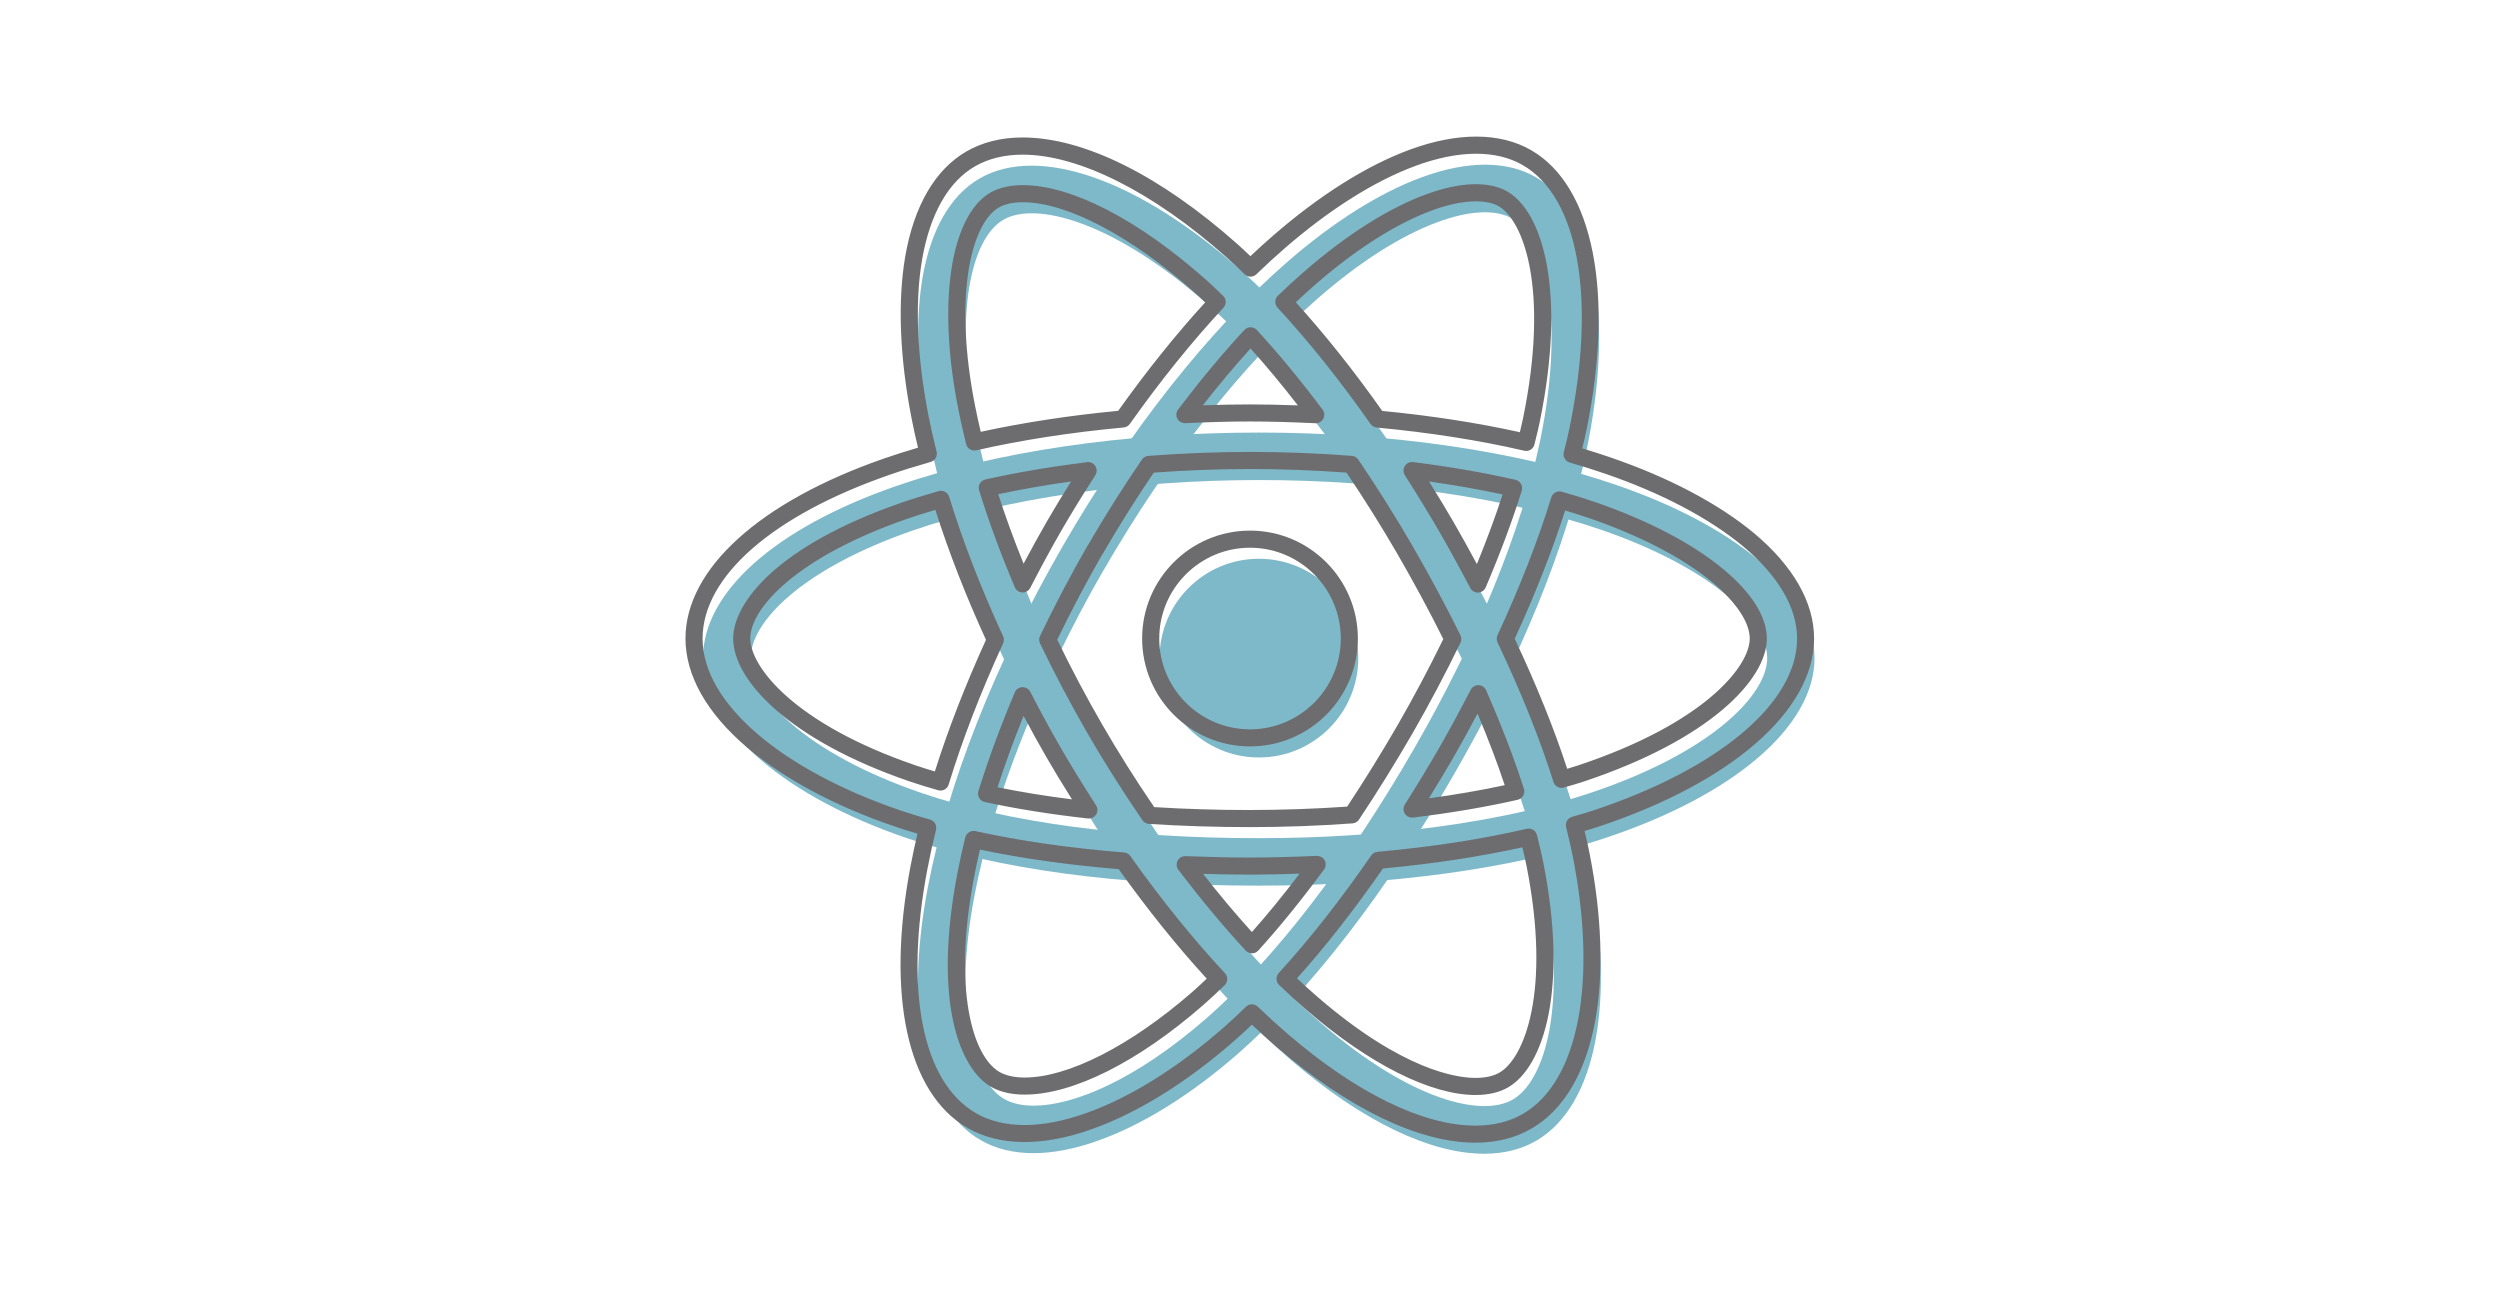 <?xml version="1.0" encoding="utf-8"?>
<!-- Generator: Adobe Illustrator 16.0.0, SVG Export Plug-In . SVG Version: 6.00 Build 0)  -->
<!DOCTYPE svg PUBLIC "-//W3C//DTD SVG 1.1//EN" "http://www.w3.org/Graphics/SVG/1.1/DTD/svg11.dtd">
<svg version="1.1" id="Capa_1" xmlns="http://www.w3.org/2000/svg" xmlns:xlink="http://www.w3.org/1999/xlink" x="0px" y="0px"
	 width="155px" height="80px" viewBox="-34.5 3 155 80" enable-background="new -34.5 3 155 80" xml:space="preserve">
<g>
	<g>
		<circle fill="#7EB9CA" cx="43.552" cy="43.803" r="6.16"/>
		<g>
			<path fill="#7EB9CA" d="M43.552,57.911c-8.647,0-16.203-1.019-21.857-2.957c-3.668-1.252-6.783-2.921-9.005-4.821
				c-2.354-2.01-3.605-4.207-3.605-6.329c0-4.073,4.465-8.06,11.959-10.662c6.135-2.133,14.132-3.323,22.499-3.323
				c8.219,0,16.106,1.154,22.202,3.261c3.57,1.227,6.575,2.822,8.709,4.588C76.771,39.607,78,41.729,78,43.802
				c0,4.234-4.994,8.515-13.039,11.175C59.267,56.868,51.661,57.911,43.552,57.911z M43.552,32.763
				c-7.937,0-15.786,1.152-21.527,3.151c-6.895,2.405-9.985,5.691-9.985,7.89c0,2.282,3.324,5.875,10.611,8.367
				c5.349,1.826,12.585,2.795,20.901,2.795c7.802,0,15.077-0.981,20.485-2.783c7.571-2.516,11.03-6.11,11.03-8.379
				c0-1.166-0.884-2.539-2.489-3.877c-1.854-1.545-4.553-2.955-7.778-4.072C58.999,33.866,51.452,32.763,43.552,32.763z"/>
		</g>
		<g>
			<path fill="#7EB9CA" d="M29.582,74.496c-1.253,0-2.355-0.27-3.289-0.81c-3.52-2.037-4.748-7.9-3.264-15.691
				c1.215-6.389,4.183-13.898,8.367-21.147c4.111-7.115,9.042-13.372,13.911-17.603c2.846-2.478,5.727-4.294,8.329-5.25
				c2.834-1.044,5.286-1.044,7.077-0.013c3.67,2.112,4.883,8.587,3.165,16.879c-1.215,5.888-4.109,12.99-8.157,20.021
				c-4.317,7.482-8.98,13.519-13.48,17.457c-2.921,2.551-5.926,4.414-8.672,5.384C32.132,74.237,30.783,74.496,29.582,74.496z
				 M32.66,37.583l1.277,0.736c-3.964,6.87-6.896,14.241-8.023,20.229c-1.362,7.176-0.049,11.495,1.839,12.585
				c0.465,0.27,1.079,0.418,1.829,0.418c2.44,0,6.278-1.546,10.722-5.422c4.253-3.717,8.707-9.508,12.867-16.708
				c3.9-6.758,6.673-13.556,7.824-19.137c1.606-7.813,0.222-12.598-1.752-13.739c-1.008-0.576-2.637-0.504-4.601,0.222
				c-2.271,0.833-4.835,2.465-7.409,4.709c-4.624,4.022-9.349,10.01-13.296,16.854L32.66,37.583z"/>
		</g>
		<g>
			<path fill="#7EB9CA" d="M57.524,74.532c-3.337,0-7.568-2.011-11.985-5.813c-4.93-4.245-9.948-10.563-14.143-17.813l0,0
				c-4.122-7.115-7.064-14.513-8.306-20.854c-0.723-3.704-0.859-7.103-0.392-9.838c0.517-2.981,1.73-5.103,3.532-6.146
				c3.658-2.121,9.875,0.061,16.205,5.691c4.489,3.988,9.202,10.047,13.263,17.064c4.329,7.485,7.237,14.537,8.388,20.4
				c0.751,3.804,0.874,7.334,0.346,10.207c-0.565,3.055-1.842,5.224-3.68,6.292C59.83,74.262,58.738,74.532,57.524,74.532z
				 M33.948,49.435c3.975,6.869,8.905,13.087,13.518,17.051c5.532,4.76,9.925,5.79,11.826,4.687
				c1.974-1.142,3.422-5.815,1.926-13.372c-1.104-5.544-3.888-12.291-8.059-19.493c-3.914-6.759-8.415-12.561-12.673-16.339
				c-5.961-5.298-10.795-6.489-12.769-5.349c-1.007,0.576-1.754,2.037-2.109,4.098c-0.405,2.38-0.284,5.422,0.38,8.771
				C27.165,35.51,29.987,42.586,33.948,49.435L33.948,49.435z"/>
		</g>
	</g>
	<g>
		<path fill="#6D6D6F" d="M43,49.277c-3.688,0-6.688-3-6.688-6.689s3.001-6.69,6.688-6.69c3.688,0,6.688,3.001,6.688,6.69
			S46.688,49.277,43,49.277z M43,36.959c-3.103,0-5.627,2.525-5.627,5.63c0,3.104,2.524,5.63,5.627,5.63
			c3.104,0,5.629-2.526,5.629-5.63C48.629,39.484,46.104,36.959,43,36.959z"/>
		<path fill="#6D6D6F" d="M56.973,73.847c-3.501,0-7.881-2.11-12.332-5.942c-0.495-0.425-0.995-0.879-1.524-1.376
			c-0.359,0.344-0.72,0.679-1.079,0.992c-2.97,2.596-6.028,4.492-8.845,5.486c-3.054,1.096-5.758,1.06-7.717-0.079
			c-3.73-2.156-5.046-8.23-3.519-16.248c0.126-0.659,0.269-1.326,0.426-1.992c-0.482-0.144-0.958-0.29-1.414-0.447
			c-3.729-1.273-6.902-2.974-9.178-4.92C9.311,47.202,8,44.873,8,42.587c0-4.312,4.604-8.485,12.314-11.161
			c0.65-0.226,1.343-0.446,2.102-0.669c-0.156-0.644-0.287-1.243-0.399-1.82c-0.735-3.767-0.871-7.234-0.394-10.029
			c0.544-3.144,1.855-5.396,3.79-6.516c0.993-0.576,2.167-0.869,3.489-0.869c3.796,0,8.531,2.353,13.333,6.624
			c0.263,0.233,0.527,0.483,0.791,0.737c0.496-0.47,0.95-0.882,1.382-1.255c2.893-2.519,5.829-4.368,8.492-5.347
			c2.97-1.094,5.602-1.083,7.525,0.025c3.876,2.23,5.186,8.915,3.418,17.445c-0.07,0.342-0.155,0.693-0.241,1.047
			c0.614,0.184,1.204,0.373,1.76,0.565c3.599,1.236,6.668,2.854,8.876,4.681c2.445,2.045,3.736,4.307,3.736,6.542
			c0,4.47-5.137,8.945-13.402,11.678c-0.268,0.089-0.546,0.172-0.828,0.254c0.114,0.469,0.219,0.933,0.308,1.385
			c0.766,3.877,0.887,7.476,0.348,10.405c-0.593,3.202-1.953,5.504-3.934,6.655C59.468,73.551,58.293,73.847,56.973,73.847z
			 M43.116,65.267c0.131,0,0.265,0.05,0.366,0.147c0.643,0.615,1.266,1.183,1.851,1.686c4.258,3.667,8.392,5.688,11.642,5.688
			c1.127,0,2.122-0.248,2.958-0.736c1.708-0.993,2.892-3.043,3.427-5.933c0.514-2.8,0.396-6.26-0.346-10.008
			c-0.117-0.596-0.264-1.209-0.415-1.829c-0.069-0.275,0.091-0.556,0.363-0.636l0.351-0.103c0.314-0.092,0.628-0.182,0.927-0.281
			c7.82-2.587,12.679-6.677,12.679-10.672c0-1.911-1.161-3.892-3.357-5.727c-2.107-1.745-5.063-3.299-8.542-4.494
			c-0.685-0.236-1.423-0.468-2.196-0.691c-0.274-0.079-0.437-0.36-0.369-0.636l0.038-0.153c0.112-0.455,0.227-0.909,0.315-1.348
			c1.673-8.067,0.557-14.317-2.909-16.311c-1.646-0.947-3.969-0.931-6.63,0.051c-2.543,0.935-5.366,2.717-8.164,5.153
			c-0.521,0.452-1.079,0.965-1.709,1.57c-0.204,0.197-0.528,0.197-0.733,0.001l-0.163-0.157c-0.324-0.311-0.646-0.62-0.967-0.904
			c-4.541-4.04-9.144-6.355-12.628-6.355c-1.133,0-2.128,0.244-2.96,0.725c-1.652,0.957-2.785,2.955-3.275,5.779
			c-0.456,2.668-0.321,6.003,0.39,9.646c0.138,0.704,0.304,1.443,0.508,2.263c0.07,0.277-0.093,0.56-0.369,0.639
			c-0.937,0.266-1.765,0.525-2.533,0.792C13.397,34.952,9.06,38.75,9.06,42.591c0,1.967,1.183,4.016,3.42,5.928
			c2.174,1.859,5.229,3.492,8.833,4.723c0.594,0.203,1.219,0.39,1.853,0.572c0.273,0.08,0.436,0.361,0.366,0.639
			c-0.201,0.81-0.381,1.628-0.533,2.43c-1.439,7.554-0.314,13.211,3.009,15.133c1.685,0.979,4.078,0.984,6.829-0.003
			c2.694-0.951,5.633-2.779,8.503-5.285c0.466-0.408,0.938-0.854,1.407-1.308C42.85,65.316,42.982,65.267,43.116,65.267z
			 M56.981,70.89c-2.763,0-6.56-1.901-10.414-5.217c-0.566-0.487-1.142-1.012-1.761-1.604c-0.207-0.201-0.219-0.529-0.024-0.742
			c1.881-2.054,3.811-4.507,5.732-7.287c0.089-0.13,0.231-0.212,0.387-0.227c3.341-0.299,6.456-0.779,9.255-1.429
			c0.283-0.061,0.564,0.108,0.635,0.39c0.144,0.577,0.283,1.152,0.394,1.707c1.556,7.855,0.024,12.658-2.181,13.935
			C58.462,70.73,57.78,70.89,56.981,70.89z M45.914,63.658c0.466,0.438,0.908,0.836,1.343,1.21c5.208,4.479,8.535,4.962,9.725,4.962
			c0.609,0,1.112-0.112,1.491-0.332c1.519-0.878,3.216-5.015,1.672-12.811c-0.074-0.377-0.164-0.763-0.259-1.153
			c-2.642,0.585-5.545,1.025-8.641,1.312C49.461,59.413,47.67,61.701,45.914,63.658z M29.029,70.866
			c-0.827,0-1.53-0.165-2.093-0.487c-1.908-1.104-3.602-5.209-2.096-13.145c0.145-0.769,0.316-1.548,0.508-2.317
			c0.07-0.278,0.351-0.451,0.629-0.389c2.729,0.605,5.83,1.051,9.215,1.324c0.156,0.013,0.299,0.093,0.389,0.221
			c1.918,2.703,3.892,5.147,5.867,7.265c0.197,0.21,0.188,0.541-0.019,0.742c-0.443,0.427-0.888,0.849-1.328,1.233
			C36.056,68.843,32.021,70.866,29.029,70.866z M26.257,55.674c-0.139,0.586-0.264,1.176-0.374,1.758
			c-1.306,6.881-0.094,11.059,1.584,12.028c0.397,0.229,0.924,0.347,1.563,0.347c2.698,0,6.574-1.979,10.373-5.29
			c0.304-0.267,0.609-0.549,0.914-0.841c-1.839-2.006-3.671-4.286-5.457-6.787C31.729,56.628,28.84,56.22,26.257,55.674z
			 M43.122,62.105c-0.147,0-0.288-0.061-0.389-0.169c-1.375-1.486-2.778-3.17-4.173-5.005c-0.125-0.163-0.143-0.385-0.049-0.565
			c0.095-0.183,0.272-0.289,0.491-0.285c1.537,0.059,2.808,0.087,3.997,0.087c1.239,0,2.556-0.035,4.142-0.104
			c0.21,0.007,0.395,0.099,0.491,0.278c0.096,0.182,0.08,0.4-0.041,0.564c-1.392,1.893-2.765,3.584-4.077,5.026
			C43.413,62.044,43.243,62.126,43.122,62.105z M40.09,57.179c1.014,1.296,2.028,2.504,3.028,3.607
			c0.96-1.081,1.95-2.293,2.955-3.619C43.889,57.245,42.287,57.246,40.09,57.179z M43,54.281c-2.118,0-4.227-0.067-6.265-0.198
			c-0.163-0.011-0.313-0.095-0.403-0.229c-1.217-1.771-2.357-3.578-3.396-5.369c-1.037-1.795-2.032-3.677-2.955-5.595
			c-0.07-0.145-0.07-0.314-0.001-0.459c0.924-1.922,1.912-3.801,2.938-5.582c0.015-0.025,0.03-0.049,0.048-0.07
			c1.03-1.779,2.152-3.558,3.333-5.286c0.091-0.132,0.237-0.217,0.396-0.229c4.279-0.327,8.365-0.326,12.619-0.001
			c0.162,0.012,0.309,0.097,0.399,0.23c1.171,1.726,2.298,3.519,3.35,5.333c1.057,1.824,2.062,3.694,2.985,5.556
			c0.072,0.147,0.074,0.319,0.001,0.467c-0.935,1.927-1.935,3.817-2.975,5.621c-1.063,1.839-2.18,3.638-3.315,5.344
			c-0.091,0.137-0.239,0.224-0.403,0.236C47.216,54.204,45.078,54.281,43,54.281z M37.061,53.041
			c3.832,0.237,7.863,0.252,11.962-0.03c1.075-1.623,2.13-3.328,3.137-5.069c0.984-1.708,1.935-3.497,2.825-5.32
			c-0.882-1.765-1.836-3.534-2.837-5.263c-0.995-1.717-2.061-3.418-3.166-5.057c-4.03-0.295-7.896-0.297-11.949,0.001
			c-1.13,1.664-2.201,3.372-3.188,5.08c-0.015,0.024-0.029,0.047-0.048,0.068c-0.957,1.666-1.882,3.418-2.748,5.21
			c0.88,1.814,1.823,3.595,2.807,5.294C34.837,49.649,35.913,51.36,37.061,53.041z M33.01,53.748c-0.019,0-0.039-0.001-0.058-0.002
			c-2.326-0.259-4.479-0.604-6.397-1.022c-0.146-0.029-0.271-0.122-0.346-0.251c-0.074-0.127-0.092-0.281-0.049-0.423
			c0.602-1.938,1.36-3.998,2.257-6.124c0.08-0.189,0.262-0.314,0.467-0.324c0.228,0.01,0.397,0.104,0.492,0.286
			c0.713,1.377,1.325,2.501,1.928,3.538c0.608,1.054,1.293,2.167,2.153,3.507c0.11,0.172,0.112,0.392,0.005,0.566
			C33.364,53.655,33.192,53.748,33.01,53.748z M27.349,51.809c1.422,0.293,2.969,0.545,4.614,0.752
			c-0.599-0.949-1.109-1.793-1.578-2.604c-0.455-0.787-0.917-1.62-1.422-2.574C28.347,48.906,27.807,50.389,27.349,51.809z
			 M53.049,53.693c-0.181,0-0.351-0.092-0.448-0.247c-0.109-0.172-0.109-0.392-0.001-0.566c0.813-1.285,1.482-2.392,2.109-3.478
			c0.615-1.067,1.243-2.224,1.974-3.635c0.094-0.183,0.275-0.285,0.488-0.285c0.204,0.007,0.387,0.129,0.468,0.315
			c0.963,2.193,1.751,4.251,2.344,6.111c0.046,0.141,0.029,0.295-0.044,0.424c-0.074,0.129-0.198,0.221-0.343,0.254
			c-1.968,0.448-4.149,0.819-6.485,1.103C53.091,53.693,53.069,53.693,53.049,53.693z M57.107,47.244
			c-0.527,0.996-1.006,1.866-1.479,2.688c-0.475,0.821-0.973,1.652-1.535,2.563c1.665-0.228,3.239-0.498,4.7-0.815
			C58.332,50.298,57.769,48.812,57.107,47.244z M23.813,52.015c-0.05,0-0.098-0.008-0.146-0.02
			c-0.597-0.171-1.186-0.347-1.741-0.537c-7.577-2.59-10.969-6.32-10.969-8.87c0-2.206,2.707-5.727,10.34-8.389
			c0.725-0.253,1.532-0.505,2.401-0.75c0.276-0.077,0.567,0.08,0.651,0.354c0.844,2.751,1.97,5.66,3.344,8.646
			c0.065,0.141,0.065,0.302,0,0.442c-1.391,3.025-2.525,5.967-3.374,8.746C24.25,51.867,24.04,52.015,23.813,52.015z M23.491,34.612
			c-0.66,0.194-1.278,0.391-1.845,0.588c-6.615,2.308-9.628,5.448-9.628,7.388c0,1.753,2.729,5.294,10.252,7.866
			c0.385,0.131,0.784,0.255,1.191,0.376c0.822-2.607,1.887-5.348,3.169-8.159C25.363,39.898,24.31,37.191,23.491,34.612z
			 M62.318,51.85c-0.226,0-0.435-0.146-0.505-0.372c-0.83-2.641-1.997-5.55-3.465-8.645c-0.067-0.142-0.068-0.308-0.002-0.451
			c1.382-2.982,2.504-5.856,3.334-8.543c0.084-0.276,0.379-0.433,0.651-0.353c0.717,0.205,1.417,0.421,2.087,0.649
			c3.303,1.146,6.049,2.586,7.944,4.167c1.753,1.46,2.681,2.943,2.681,4.285c0,2.537-3.522,6.268-11.393,8.882
			c-0.283,0.095-0.585,0.182-0.887,0.269l-0.298,0.088C62.419,51.842,62.368,51.85,62.318,51.85z M59.413,42.603
			c1.348,2.865,2.441,5.573,3.253,8.062c0.222-0.064,0.441-0.13,0.651-0.201c7.826-2.6,10.667-6.134,10.667-7.875
			c0-0.989-0.838-2.253-2.3-3.471c-1.797-1.5-4.43-2.876-7.611-3.979c-0.496-0.17-1.012-0.332-1.535-0.489
			C61.732,37.169,60.683,39.841,59.413,42.603z M57.124,39.74c-0.194,0-0.376-0.109-0.468-0.283
			c-0.725-1.376-1.351-2.515-1.97-3.583c-0.593-1.022-1.255-2.107-2.086-3.414c-0.11-0.173-0.11-0.395-0.001-0.568
			c0.11-0.174,0.305-0.27,0.515-0.243c2.272,0.287,4.407,0.657,6.345,1.099c0.145,0.033,0.268,0.125,0.342,0.253
			s0.092,0.281,0.047,0.422c-0.582,1.869-1.334,3.885-2.234,5.994c-0.08,0.188-0.261,0.313-0.465,0.322
			C57.14,39.74,57.132,39.74,57.124,39.74z M54.102,32.852c0.567,0.909,1.054,1.717,1.503,2.49c0.47,0.814,0.944,1.667,1.463,2.63
			c0.614-1.501,1.147-2.946,1.593-4.315C57.235,33.349,55.709,33.079,54.102,32.852z M28.905,39.733c-0.007,0-0.015,0-0.021,0
			c-0.205-0.008-0.387-0.135-0.467-0.324c-0.883-2.094-1.628-4.115-2.213-6.008c-0.043-0.141-0.025-0.294,0.049-0.423
			c0.074-0.129,0.198-0.219,0.344-0.251c1.954-0.436,4.073-0.796,6.3-1.075c0.206-0.028,0.405,0.07,0.515,0.243
			c0.109,0.173,0.108,0.396-0.003,0.569c-0.828,1.292-1.497,2.383-2.105,3.434c-0.602,1.043-1.214,2.17-1.927,3.549
			C29.285,39.624,29.104,39.733,28.905,39.733z M27.392,33.639c0.442,1.379,0.97,2.823,1.57,4.312
			c0.505-0.954,0.967-1.792,1.423-2.583c0.459-0.795,0.952-1.611,1.521-2.516C30.331,33.073,28.818,33.337,27.392,33.639z
			 M60.125,30.959c-0.04,0-0.081-0.004-0.121-0.015c-2.79-0.645-5.866-1.128-9.147-1.436c-0.155-0.014-0.295-0.095-0.385-0.223
			c-1.893-2.698-3.832-5.123-5.764-7.209c-0.195-0.212-0.186-0.542,0.021-0.742c0.534-0.513,1.068-1.01,1.603-1.473
			c2.628-2.29,5.246-3.953,7.574-4.807c2.105-0.777,3.892-0.844,5.046-0.184c2.203,1.273,3.677,6.189,2.009,14.306
			c-0.068,0.333-0.154,0.677-0.238,1.022l-0.087,0.354C60.581,30.796,60.363,30.959,60.125,30.959z M51.2,28.478
			c3.037,0.293,5.903,0.737,8.532,1.319c0.068-0.281,0.134-0.561,0.191-0.833c1.66-8.071,0.013-12.299-1.498-13.173
			c-0.849-0.485-2.383-0.395-4.15,0.259c-2.209,0.811-4.715,2.405-7.246,4.611c-0.396,0.345-0.792,0.707-1.188,1.082
			C47.639,23.722,49.439,25.984,51.2,28.478z M25.914,30.933c-0.238,0-0.454-0.162-0.514-0.402
			c-0.183-0.731-0.348-1.453-0.485-2.156c-0.672-3.387-0.803-6.486-0.382-8.961c0.384-2.228,1.224-3.814,2.368-4.47
			c0.533-0.309,1.212-0.466,2.013-0.466c3.023,0,7.168,2.143,11.371,5.878c0.252,0.224,0.505,0.465,0.759,0.708l0.285,0.272
			c0.213,0.201,0.223,0.534,0.024,0.747c-1.949,2.094-3.901,4.516-5.802,7.199c-0.09,0.126-0.23,0.208-0.384,0.222
			c-3.253,0.3-6.326,0.776-9.137,1.416C25.993,30.928,25.953,30.933,25.914,30.933z M28.915,15.539
			c-0.604,0-1.118,0.112-1.484,0.325c-0.854,0.489-1.528,1.847-1.852,3.729c-0.4,2.35-0.271,5.315,0.377,8.578
			c0.103,0.526,0.221,1.061,0.35,1.602c2.646-0.577,5.508-1.014,8.522-1.302c1.768-2.48,3.58-4.74,5.395-6.725
			c-0.215-0.205-0.429-0.407-0.643-0.597C35.629,17.636,31.642,15.539,28.915,15.539z M47.076,29.242c-0.009,0-0.018,0-0.025-0.001
			c-3.1-0.145-4.998-0.145-8.063-0.003c-0.214-0.001-0.398-0.101-0.495-0.283c-0.096-0.182-0.076-0.403,0.048-0.567
			c1.387-1.826,2.769-3.484,4.107-4.928c0.1-0.107,0.24-0.169,0.388-0.169c0.001,0,0.001,0,0.001,0c0.148,0,0.289,0.062,0.389,0.171
			c1.327,1.439,2.697,3.098,4.073,4.931c0.123,0.165,0.141,0.385,0.046,0.567C47.452,29.134,47.271,29.242,47.076,29.242z
			 M42.988,28.074c0.926,0,1.891,0.02,2.979,0.06c-0.988-1.278-1.972-2.46-2.933-3.528c-0.97,1.069-1.961,2.25-2.96,3.524
			C41.136,28.093,42.08,28.074,42.988,28.074z"/>
	</g>
</g>
</svg>
